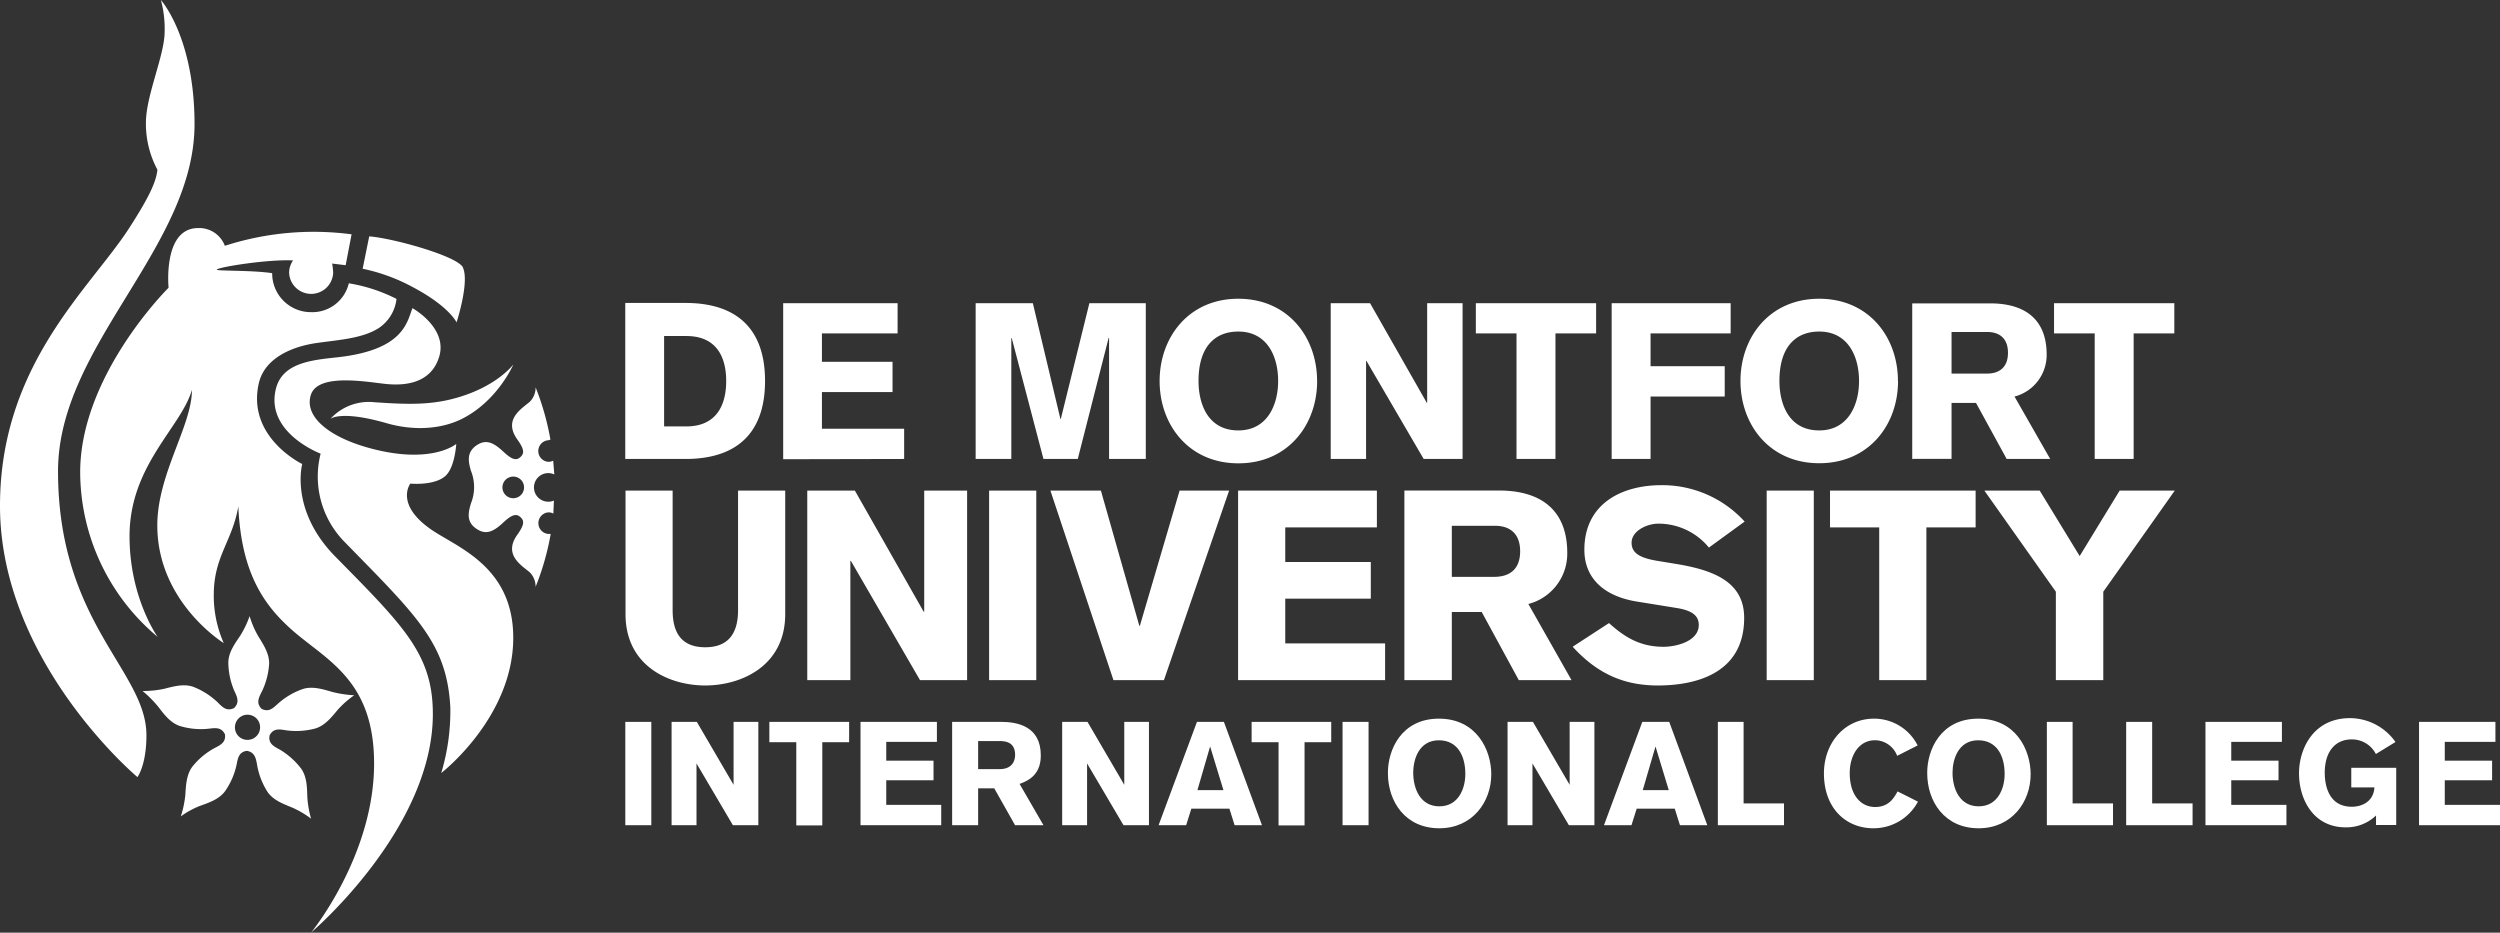 <svg xmlns="http://www.w3.org/2000/svg" viewBox="0 0 480.76 179.36"><rect x="0" y="0" width="480.76" height="179.36" fill="#333333" stroke="none"/><defs><style>.a{fill:#fff;}</style></defs><path class="a" d="M30.94,0s6.47,7.16,6.47,23.88c0,23.72-26.25,42.54-26.25,66.73,0,29.2,17,38.41,17,50.77,0,5.8-1.73,8.06-1.73,8.06S0,127.29,0,97.28C0,70.07,17.38,55.44,24.85,43.85c3.88-6,5.22-9,5.42-11.22a18.72,18.72,0,0,1-2.21-9c0-5.28,3.6-13,3.6-17.52A20.91,20.91,0,0,0,30.94,0"/><path class="a" d="M89,51.36c-1.46-2.29-13.86-5.63-18-5.9l-1.26,6.22a35.39,35.39,0,0,1,9.82,3.63C86.46,59,87.8,62,87.8,62s2.6-8,1.15-10.68"/><path class="a" d="M84.86,148.63A41.42,41.42,0,0,0,86.6,136c-.67-12.3-6.41-17.52-20.31-31.76a17.9,17.9,0,0,1-4.63-17s-10.67-4-8.61-12.44c1.22-5,6.79-5.55,11.75-6.08,12.89-1.4,13.45-6.78,14.52-9.46,0,0,6.81,3.78,5.14,9.33s-7.35,5.49-9.89,5.28c-3.28-.27-13.38-2.34-14.79,2.07-1.32,4.13,3.41,8.13,11.51,10.29,11.76,3.15,16.45-.86,16.45-.86s-.24,4.5-2.08,6.15C83.52,93.45,78.91,93,78.91,93s-3.08,4,4.14,8.92c5,3.4,15.65,7.08,15.65,20.73,0,15.31-13.84,26-13.84,26"/><path class="a" d="M63.53,80.56A10,10,0,0,1,72,77.35c6.35.45,10.53.51,15-.63,8.45-2.16,11.73-6.65,11.73-6.65s-3.08,7.21-10.18,10.62C85,82.37,79.94,83,74.3,81.37c-8.83-2.54-10.77-.81-10.77-.81"/><path class="a" d="M67.08,54.48a31.33,31.33,0,0,1,9.17,3,7.78,7.78,0,0,1-3.43,5.62c-3.16,2-7.56,2.24-11.91,2.86-5.11.73-10.06,3.09-11.13,7.71-2.41,10.41,8.34,15.56,8.34,15.56s-2.44,8.91,6.42,17.86c13.1,13.31,18.7,18.73,18.7,30.22,0,22.14-23.39,42-23.39,42s12.09-14.77,12.09-32.47c0-15.84-8.83-19.7-15.44-25.39-5.56-4.82-10.1-11-10.67-24.08-1.15,6.75-4.72,9.63-4.72,17a22.44,22.44,0,0,0,1.92,9.3s-12.78-7.86-12.78-22.63c0-9.9,6.67-19.18,6.66-26.07-2.07,7.21-12,14.49-12,28.15,0,11.87,5.41,19.36,5.41,19.36A41.43,41.43,0,0,1,15.42,90.82c0-18.7,17-35.49,17-35.49s-1.15-11.47,5.67-11.47a5.26,5.26,0,0,1,5.15,3.41,55.57,55.57,0,0,1,24.37-2.21L66.47,51l-2.6-.32a12.56,12.56,0,0,1,.2,1.8,4.24,4.24,0,0,1-8.47,0,4.15,4.15,0,0,1,.76-2.4c-4.9-.25-14.67,1.33-14.67,1.78,0,.28,6.76.08,10.65.67a7.45,7.45,0,0,0,7.5,7.5,7.21,7.21,0,0,0,7.24-5.56"/><path class="a" d="M45.18,139.82a2.42,2.42,0,1,1,2.37,2.46,2.39,2.39,0,0,1-2.37-2.46ZM34.76,157a17,17,0,0,1,3.63-2c1.78-.64,3.71-1.28,4.87-2.82a14.05,14.05,0,0,0,2.21-5c.26-1.26.38-2.56,2-2.79,1.63.28,1.76,1.58,2,2.87a14,14,0,0,0,2,5.06c1.1,1.58,3,2.27,4.77,3a17.61,17.61,0,0,1,3.58,2.12,19.91,19.91,0,0,1-.72-4.11c-.06-1.89-.06-3.92-1.18-5.51a14.36,14.36,0,0,0-4.07-3.64c-1.13-.64-2.33-1.15-2-2.78.78-1.47,2-1.13,3.32-.94a14.16,14.16,0,0,0,5.47-.37c1.86-.56,3.11-2.16,4.33-3.62a18.05,18.05,0,0,1,3.15-2.77,21.06,21.06,0,0,1-4.19-.63c-1.82-.52-3.77-1.15-5.63-.59a13.88,13.88,0,0,0-4.73,2.74c-1,.87-1.81,1.85-3.28,1.08-1.15-1.2-.44-2.29.13-3.45a14.16,14.16,0,0,0,1.34-5.3c0-1.93-1.11-3.6-2.11-5.22A18.15,18.15,0,0,1,48,118.48a18.52,18.52,0,0,1-1.8,3.76c-1.06,1.57-2.26,3.21-2.29,5.14A14.08,14.08,0,0,0,45,132.71c.53,1.19,1.2,2.3,0,3.46-1.49.72-2.31-.29-3.24-1.2a14.33,14.33,0,0,0-4.62-2.9c-1.83-.63-3.78-.06-5.62.4a19,19,0,0,1-4.11.41,22.41,22.41,0,0,1,2.95,2.94c1.16,1.51,2.36,3.15,4.19,3.78a13.94,13.94,0,0,0,5.42.55c1.3-.14,2.56-.43,3.29,1.06.23,1.64-1,2.11-2.13,2.72A13.89,13.89,0,0,0,37,147.42c-1.16,1.55-1.24,3.58-1.36,5.47a19.62,19.62,0,0,1-.86,4.07"/><path class="a" d="M96.62,93.73a2.08,2.08,0,1,1,2.08,2.08,2.08,2.08,0,0,1-2.08-2.08Zm9.74-5.13a2.1,2.1,0,0,1-.91.21,2.08,2.08,0,0,1,0-4.15l.4-.12A51.11,51.11,0,0,0,103,74.48a3.87,3.87,0,0,1-1.14,2.8c-1.67,1.4-5.08,3.42-2.39,7.21,1.49,2.09,1.32,2.76.56,3.45-1,.87-2.05,0-3.32-1.16-2-1.87-3.41-2.27-5.08-1.13-2,1.37-1.53,3.27-1.07,4.87a8.44,8.44,0,0,1,0,6.3c-.46,1.6-1,3.5,1.07,4.87,1.67,1.14,3.08.74,5.08-1.14,1.27-1.18,2.37-2,3.32-1.15.76.68.93,1.36-.56,3.45-2.69,3.79.72,5.8,2.39,7.2a3.9,3.9,0,0,1,1.14,2.8,50.49,50.49,0,0,0,2.9-10.17h-.43a2.08,2.08,0,0,1,0-4.15,2,2,0,0,1,.94.23l.11-2.5a2.64,2.64,0,0,1-1.06.22,2.75,2.75,0,1,1,1.14-5.24l-.22-2.64Z"/><path class="a" d="M120.24,88.26h11.61c9.13,0,15.27-4.33,15.27-15s-6.14-15-15.27-15H120.24v30Zm7.49-23.64H132c5.63,0,7.65,3.83,7.65,8.66S137.61,82,132,82h-4.29V64.62Zm46.14,23.64V82.45H158.06V75.39h13.58V69.58H158.06V64.12h14.55V58.31h-22v30Zm13.79,0h6.82V65h.08l6.1,23.26h6.6L213.19,65h.09V88.26h7.06V58.31H209.49L204,80.56h-.08l-5.3-22.25h-11v30Zm58.13-15c0,4.63-2.1,9.51-7.66,9.51-5.88,0-7.65-5.13-7.65-9.51,0-6.73,3.28-9.5,7.65-9.5,5.56,0,7.66,4.79,7.66,9.5Zm7.49,0c0-8.41-5.6-15.81-15.15-15.81S223,64.87,223,73.28s5.6,15.82,15.14,15.82,15.15-7.4,15.15-15.82Zm2.6,15h6.82V69.41h.08l11,18.85h7.48V58.31h-6.81V77.45h-.08l-10.9-19.14h-7.57v30Zm27.93-24.14h7.82V88.26h7.49V64.12h7.82V58.31H283.81v5.81Zm26.12,24.14h7.48v-12h14.26V70.42H317.41v-6.3h15.4V58.31H309.93v30Zm47.57-15c0,4.63-2.11,9.51-7.66,9.51-5.89,0-7.65-5.13-7.65-9.51,0-6.73,3.28-9.5,7.65-9.5,5.55,0,7.66,4.79,7.66,9.5Zm7.48,0c0-8.41-5.59-15.81-15.14-15.81s-15.14,7.4-15.14,15.81,5.59,15.82,15.14,15.82S365,81.7,365,73.28Zm10.31-9.42h6.85c2.4,0,4,1.26,4,4s-1.6,4-4,4h-6.85V63.86Zm-7.49,24.4h7.49V77.49H380l5.89,10.77h8.37l-6.86-12a8.27,8.27,0,0,0,6.18-8.08c0-6.73-4.12-9.84-10.85-9.84h-15v30ZM395,64.12h7.82V88.26h7.49V64.12h7.82V58.31H395v5.81Z"/><path class="a" d="M151,94.35h-9.07v23c0,4.1-1.58,7.12-6.31,7.12s-6.27-3-6.27-7.12v-23h-9.06V118.1c0,10,8.4,13.72,15.33,13.72S151,128.08,151,118.1V94.35Zm4.28,36.44h8.25V107.86h.1l13.29,22.93h9.06V94.35h-8.25v23.29h-.1L164.4,94.35h-9.16v36.44Zm34.93,0h9.07V94.35h-9.07v36.44Zm24,0h9.62l12.53-36.44h-9.52l-7.64,26h-.1l-7.39-26H202l12.12,36.44Zm52.15,0v-7.06H247.16v-8.6h16.45v-7.06H247.16v-6.65h17.62V94.35H238.09v36.44Zm12.83-29.68h8.3c2.9,0,4.84,1.53,4.84,4.91s-1.94,4.86-4.84,4.91h-8.3v-9.82Zm-9.07,29.68h9.07v-13.1h5.75l7.13,13.1h10.14l-8.3-14.64a10,10,0,0,0,7.48-9.82c0-8.19-5-12-13.14-12H270.07v36.44Zm32.34-6.39c4.94,5.42,10.19,7.42,16.35,7.42,6.77,0,16.6-2,16.6-13,0-7-6-9.22-13.19-10.39l-3.46-.57c-3.46-.56-5-1.53-5-3.48,0-2.35,3.05-3.68,5.14-3.68a12.53,12.53,0,0,1,9.73,4.6l6.87-5a21.43,21.43,0,0,0-16-7c-7.74,0-14.82,3.63-14.82,12.43,0,5.38,3.67,9,10.39,10l7.54,1.22c2.7.47,4.07,1.39,4.07,3.23,0,3.17-4.38,4.2-6.77,4.2-4.33,0-7.33-1.69-10.49-4.56l-6.93,4.51Zm37.28,6.39h9.06V94.35h-9.06v36.44Zm12.17-29.37h9.47v29.37h9.07V101.42h9.47V94.35h-28v7.07Zm43.49,29.37h9.07v-17l13.75-19.45h-10.6l-7.69,12.59-7.69-12.59H381.6l13.75,19.45v17Z"/><path class="a" d="M120.25,158.69V138.82h5v19.87Z"/><path class="a" d="M140.94,158.69l-7-11.88v11.88h-4.79V138.82H134l7.07,12.1v-12.1h4.76v19.87Z"/><path class="a" d="M158.13,142.73v16h-5v-16h-5.18v-3.91h15.34v3.91Z"/><path class="a" d="M165.48,138.82h14.69v3.85h-9.74v3.61h9.09v3.77h-9.09v4.73H181v3.91H165.48Z"/><path class="a" d="M192.52,138.82c3,0,7.63.76,7.63,6.44,0,3.38-1.91,4.73-4.08,5.49l4.59,7.94H195.2l-4-7.09h-3.1v7.09h-5V138.82Zm-4.42,9.09h4.11c2.85,0,3-2.14,3-2.76,0-2.59-2.08-2.64-3-2.64H188.1Z"/><path class="a" d="M216.05,158.69l-7-11.88v11.88h-4.79V138.82h4.87l7.07,12.1v-12.1h4.75v19.87Z"/><path class="a" d="M237.42,158.69l-1-3.18h-7.32l-1,3.18h-5.3l7.38-19.87h5.18l7.32,19.87Zm-4.71-15.14-2.44,8.39h5Z"/><path class="a" d="M250.87,142.73v16h-5v-16h-5.18v-3.91H256v3.91Z"/><path class="a" d="M258.18,158.69V138.82h5v19.87Z"/><path class="a" d="M276.71,138.2c7.23,0,10.07,6,10.07,10.7,0,5.32-3.63,10.38-10,10.38-6.56,0-9.88-5.15-9.88-10.61C266.88,144.14,269.53,138.2,276.71,138.2Zm.08,16.86c3.69,0,5-3.43,5-6.22,0-3.6-1.58-6.48-5.09-6.48-3.78,0-4.93,3.58-4.93,6.25C271.78,151.8,273.21,155.06,276.79,155.06Z"/><path class="a" d="M301.7,158.69l-7-11.88v11.88h-4.79V138.82h4.88l7.06,12.1v-12.1h4.76v19.87Z"/><path class="a" d="M323.06,158.69l-1-3.18h-7.32l-1,3.18h-5.29l7.37-19.87H321l7.32,19.87Zm-4.7-15.14-2.45,8.39h5Z"/><path class="a" d="M330.35,158.69V138.82h4.95V154.5h7.77v4.19Z"/><path class="a" d="M368.83,154.16a9.67,9.67,0,0,1-8.56,5.12c-5.27,0-9.52-3.82-9.52-10.55,0-5.89,4-10.53,9.63-10.53a9.38,9.38,0,0,1,8.39,5.15l-3.94,2a4.6,4.6,0,0,0-4.23-3c-3.2,0-4.89,3-4.89,6.31,0,4.36,2.22,6.53,4.89,6.53s3.64-1.8,4.31-3Z"/><path class="a" d="M380.42,138.2c7.23,0,10.08,6,10.08,10.7,0,5.32-3.63,10.38-10,10.38-6.56,0-9.89-5.15-9.89-10.61C370.59,144.14,373.24,138.2,380.42,138.2Zm.08,16.86c3.69,0,5-3.43,5-6.22,0-3.6-1.57-6.48-5.09-6.48-3.77,0-4.93,3.58-4.93,6.25C375.49,151.8,376.93,155.06,380.5,155.06Z"/><path class="a" d="M393.62,158.69V138.82h4.95V154.5h7.77v4.19Z"/><path class="a" d="M408.87,158.69V138.82h5V154.5h7.77v4.19Z"/><path class="a" d="M424.12,138.82h14.7v3.85h-9.74v3.61h9.09v3.77h-9.09v4.73h10.61v3.91H424.12Z"/><path class="a" d="M456.89,145a5.16,5.16,0,0,0-4.65-2.81c-3.18,0-5.18,2.36-5.18,6.41,0,2.37.71,6.54,5.21,6.54,1.8,0,4.17-.88,4.34-3.72h-4.45v-3.77h8.64v11h-3.88v-1.83a8.19,8.19,0,0,1-5.86,2.28c-6.16,0-8.95-5.35-8.95-10.38,0-4.73,2.76-10.62,9.8-10.62a10.75,10.75,0,0,1,8.75,4.59Z"/><path class="a" d="M465.19,138.82h14.69v3.85h-9.74v3.61h9.1v3.77h-9.1v4.73h10.62v3.91H465.19Z"/></svg>